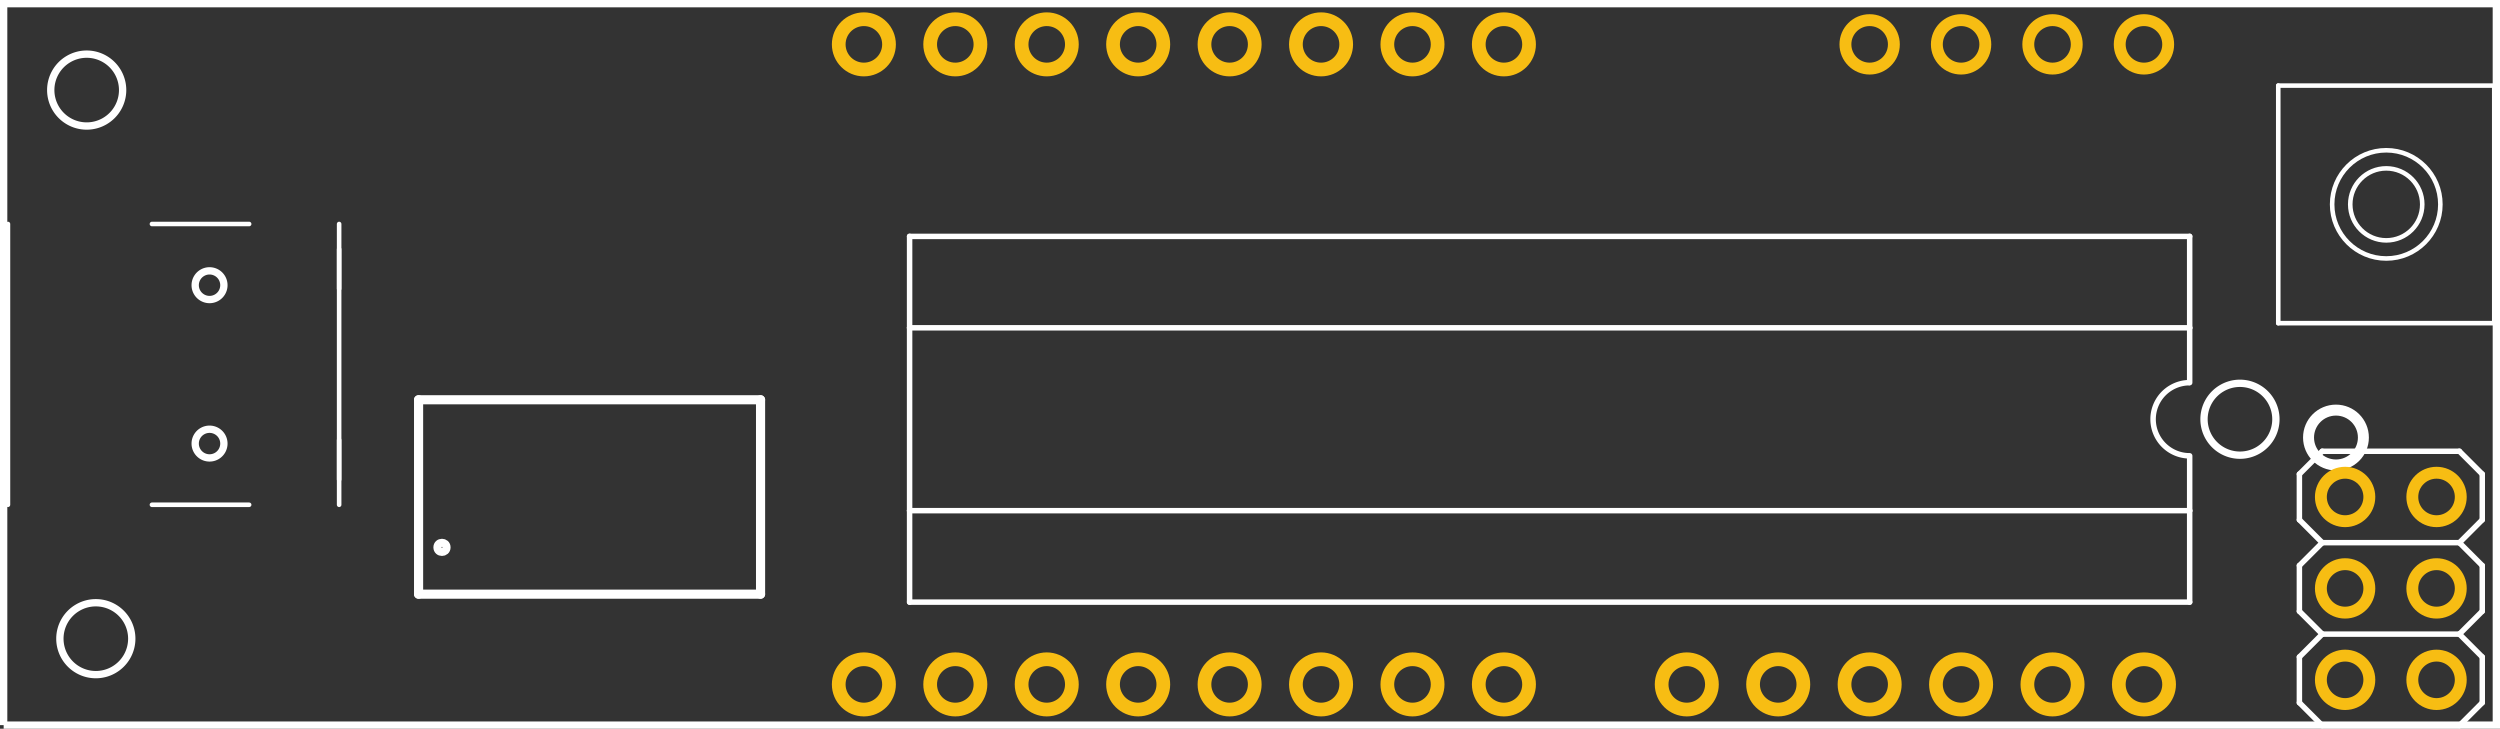 <?xml version='1.0' encoding='UTF-8' standalone='no'?>
<!-- Created with Fritzing (http://www.fritzing.org/) -->
<svg xmlns="http://www.w3.org/2000/svg" y="0in" x="0in" height="0.797in" baseProfile="tiny" width="2.734in" viewBox="0 0 196.863 57.385"  version="1.2">
    <rect x="0" y="0" width="196.863" height="57.385" fill="#333333" stroke="none"/>
    <desc >
        <referenceFile >Adafruit USB Boarduino_pcb.svg</referenceFile>
    </desc>
    <desc >Fritzing footprint generated by brd2svg</desc>
    <g id="silkscreen" gorn="0.2" >
        <path d="M0.288,57.097L0.288,0.288L196.575,0.288L196.575,57.097L0.288,57.097M15.371,22.456a1.129,1.129,0,1,0,2.259,0,1.129,1.129,0,1,0,-2.259,0zM15.371,34.928a1.129,1.129,0,1,0,2.259,0,1.129,1.129,0,1,0,-2.259,0zM173.556,33.012a2.83,2.83,0,1,0,5.66,0,2.83,2.83,0,1,0,-5.66,0zM3.996,7.092a2.83,2.83,0,1,0,5.66,0,2.83,2.83,0,1,0,-5.66,0zM4.716,50.292a2.83,2.83,0,1,0,5.66,0,2.83,2.83,0,1,0,-5.66,0z"  fill="none" stroke="white" stroke-width="0.576"/>
        <circle cy="34.452" r="2.16" cx="183.946"  fill="none" stroke="white" stroke-width="0.864"/>
        <g >
            <title >element:IC1</title>
            <g >
                <title >package:DIL28/3</title>
                <line x2="172.426" y2="47.412" x1="71.626" y1="47.412"  stroke="white" stroke-linecap="round" stroke-width="0.432"/>
                <line x2="71.626" y2="18.612" x1="172.426" y1="18.612"  stroke="white" stroke-linecap="round" stroke-width="0.432"/>
                <line x2="71.626" y2="40.212" x1="71.626" y1="47.412"  stroke="white" stroke-linecap="round" stroke-width="0.432"/>
                <line x2="172.426" y2="40.212" x1="172.426" y1="47.412"  stroke="white" stroke-linecap="round" stroke-width="0.432"/>
                <line x2="172.426" y2="25.812" x1="172.426" y1="18.612"  stroke="white" stroke-linecap="round" stroke-width="0.432"/>
                <path d="M172.426,30.132A2.88,2.88,0,1,0,172.426,35.892"  fill="none" stroke="white" stroke-width="0.432"/>
                <line x2="71.626" y2="40.212" x1="172.426" y1="40.212"  stroke="white" stroke-linecap="round" stroke-width="0.432"/>
                <line x2="172.426" y2="35.892" x1="172.426" y1="40.212"  stroke="white" stroke-linecap="round" stroke-width="0.432"/>
                <line x2="71.626" y2="25.812" x1="71.626" y1="40.212"  stroke="white" stroke-linecap="round" stroke-width="0.432"/>
                <line x2="71.626" y2="25.812" x1="172.426" y1="25.812"  stroke="white" stroke-linecap="round" stroke-width="0.432"/>
                <line x2="172.426" y2="30.132" x1="172.426" y1="25.812"  stroke="white" stroke-linecap="round" stroke-width="0.432"/>
                <line x2="71.626" y2="18.612" x1="71.626" y1="25.812"  stroke="white" stroke-linecap="round" stroke-width="0.432"/>
            </g>
        </g>
        <g >
            <title >element:IC2</title>
            <g >
                <title >package:TSSOP28</title>
                <line x2="59.89" y2="46.786" x1="32.961" y1="46.786"  stroke="white" stroke-linecap="round" stroke-width="0.72"/>
                <line x2="59.89" y2="31.479" x1="59.89" y1="46.786"  stroke="white" stroke-linecap="round" stroke-width="0.72"/>
                <line x2="32.961" y2="31.479" x1="59.89" y1="31.479"  stroke="white" stroke-linecap="round" stroke-width="0.72"/>
                <line x2="32.961" y2="46.786" x1="32.961" y1="31.479"  stroke="white" stroke-linecap="round" stroke-width="0.72"/>
                <circle cy="43.101" r="0.317" cx="34.804"  fill="none" stroke="white" stroke-width="0.72"/>
            </g>
        </g>
        <g >
            <title >element:JD1</title>
            <g >
                <title >package:1X08-CLEANBIG</title>
            </g>
        </g>
        <g >
            <title >element:JD2</title>
            <g >
                <title >package:1X08-CLEANBIG</title>
            </g>
        </g>
        <g >
            <title >element:JP3</title>
            <g >
                <title >package:2X03</title>
                <line x2="181.066" y2="37.332" x1="182.866" y1="35.532"  stroke="white" stroke-linecap="round" stroke-width="0.432"/>
                <line x2="182.866" y2="42.732" x1="181.066" y1="40.932"  stroke="white" stroke-linecap="round" stroke-width="0.432"/>
                <line x2="181.066" y2="44.532" x1="182.866" y1="42.732"  stroke="white" stroke-linecap="round" stroke-width="0.432"/>
                <line x2="182.866" y2="49.932" x1="181.066" y1="48.132"  stroke="white" stroke-linecap="round" stroke-width="0.432"/>
                <line x2="193.666" y2="35.532" x1="182.866" y1="35.532"  stroke="white" stroke-linecap="round" stroke-width="0.432"/>
                <line x2="195.466" y2="37.332" x1="193.666" y1="35.532"  stroke="white" stroke-linecap="round" stroke-width="0.432"/>
                <line x2="195.466" y2="40.932" x1="195.466" y1="37.332"  stroke="white" stroke-linecap="round" stroke-width="0.432"/>
                <line x2="193.666" y2="42.732" x1="195.466" y1="40.932"  stroke="white" stroke-linecap="round" stroke-width="0.432"/>
                <line x2="195.466" y2="44.532" x1="193.666" y1="42.732"  stroke="white" stroke-linecap="round" stroke-width="0.432"/>
                <line x2="195.466" y2="48.132" x1="195.466" y1="44.532"  stroke="white" stroke-linecap="round" stroke-width="0.432"/>
                <line x2="193.666" y2="49.932" x1="195.466" y1="48.132"  stroke="white" stroke-linecap="round" stroke-width="0.432"/>
                <line x2="182.866" y2="42.732" x1="193.666" y1="42.732"  stroke="white" stroke-linecap="round" stroke-width="0.432"/>
                <line x2="182.866" y2="49.932" x1="193.666" y1="49.932"  stroke="white" stroke-linecap="round" stroke-width="0.432"/>
                <line x2="181.066" y2="48.132" x1="181.066" y1="44.532"  stroke="white" stroke-linecap="round" stroke-width="0.432"/>
                <line x2="181.066" y2="40.932" x1="181.066" y1="37.332"  stroke="white" stroke-linecap="round" stroke-width="0.432"/>
                <line x2="181.066" y2="51.732" x1="182.866" y1="49.932"  stroke="white" stroke-linecap="round" stroke-width="0.432"/>
                <line x2="182.866" y2="57.132" x1="181.066" y1="55.332"  stroke="white" stroke-linecap="round" stroke-width="0.432"/>
                <line x2="195.466" y2="51.732" x1="193.666" y1="49.932"  stroke="white" stroke-linecap="round" stroke-width="0.432"/>
                <line x2="195.466" y2="55.332" x1="195.466" y1="51.732"  stroke="white" stroke-linecap="round" stroke-width="0.432"/>
                <line x2="193.666" y2="57.132" x1="195.466" y1="55.332"  stroke="white" stroke-linecap="round" stroke-width="0.432"/>
                <line x2="182.866" y2="57.132" x1="193.666" y1="57.132"  stroke="white" stroke-linecap="round" stroke-width="0.432"/>
                <line x2="181.066" y2="55.332" x1="181.066" y1="51.732"  stroke="white" stroke-linecap="round" stroke-width="0.432"/>
            </g>
        </g>
        <g >
            <title >element:S1</title>
            <g >
                <title >package:EVQ-Q2</title>
                <line x2="179.402" y2="6.738" x1="179.402" y1="25.447"  stroke="white" stroke-linecap="round" stroke-width="0.36"/>
                <line x2="196.41" y2="6.738" x1="179.402" y1="6.738"  stroke="white" stroke-linecap="round" stroke-width="0.36"/>
                <line x2="196.41" y2="25.447" x1="196.41" y1="6.738"  stroke="white" stroke-linecap="round" stroke-width="0.36"/>
                <line x2="179.402" y2="25.447" x1="196.41" y1="25.447"  stroke="white" stroke-linecap="round" stroke-width="0.36"/>
                <circle cy="16.092" r="4.261" cx="187.906"  fill="none" stroke="white" stroke-width="0.36"/>
                <circle cy="16.092" r="2.835" cx="187.906"  fill="none" stroke="white" stroke-width="0.36"/>
            </g>
        </g>
        <g >
            <title >element:USB</title>
            <g >
                <title >package:USB-MINIB</title>
                <line x2="26.705" y2="39.747" x1="26.705" y1="17.637"  stroke="white" stroke-linecap="round" stroke-width="0.36"/>
                <line x2="0.626" y2="39.747" x1="0.626" y1="17.637"  stroke="white" stroke-linecap="round" stroke-width="0.36"/>
                <line x2="19.619" y2="17.637" x1="11.965" y1="17.637"  stroke="white" stroke-linecap="round" stroke-width="0.36"/>
                <line x2="11.965" y2="39.747" x1="19.619" y1="39.747"  stroke="white" stroke-linecap="round" stroke-width="0.36"/>
                <line x2="26.705" y2="22.739" x1="26.705" y1="19.621"  stroke="white" stroke-linecap="round" stroke-width="0.36"/>
                <line x2="26.705" y2="37.763" x1="26.705" y1="34.645"  stroke="white" stroke-linecap="round" stroke-width="0.36"/>
            </g>
        </g>
    </g>
    <g id="copper1" gorn="0.3" >
        <g id="copper0" gorn="0.3.0" >
            <circle connectorname="D11" id="connector97pad" cy="46.332" r="1.908" cx="191.866" gorn="0.3.0.0"  fill="none" stroke="#F7BD13" stroke-width="0.936"/>
            <circle connectorname="D3" id="connector81pad" cy="3.492" r="1.98" cx="96.826" gorn="0.3.0.1"  fill="none" stroke="#F7BD13" stroke-width="1.08"/>
            <circle connectorname="A1" id="connector73pad" cy="53.892" r="1.98" cx="140.026" gorn="0.3.0.2"  fill="none" stroke="#F7BD13" stroke-width="1.08"/>
            <circle connectorname="D11" id="connector89pad" cy="53.892" r="1.98" cx="89.626" gorn="0.3.0.3"  fill="none" stroke="#F7BD13" stroke-width="1.08"/>
            <circle connectorname="A5" id="connector77pad" cy="53.892" r="1.98" cx="168.826" gorn="0.3.0.4"  fill="none" stroke="#F7BD13" stroke-width="1.08"/>
            <circle connectorname="D7" id="connector85pad" cy="3.492" r="1.98" cx="68.026" gorn="0.3.0.5"  fill="none" stroke="#F7BD13" stroke-width="1.08"/>
            <circle connectorname="AREF" id="connector93pad" cy="53.892" r="1.98" cx="118.426" gorn="0.3.0.6"  fill="none" stroke="#F7BD13" stroke-width="1.08"/>
            <circle connectorname="GND" id="connector101pad" cy="3.492" r="1.908" cx="154.426" gorn="0.3.0.7"  fill="none" stroke="#F7BD13" stroke-width="0.936"/>
            <circle connectorname="A3" id="connector75pad" cy="53.892" r="1.98" cx="154.426" gorn="0.3.0.8"  fill="none" stroke="#F7BD13" stroke-width="1.08"/>
            <circle connectorname="TXD" id="connector79pad" cy="3.492" r="1.98" cx="111.226" gorn="0.3.0.9"  fill="none" stroke="#F7BD13" stroke-width="1.08"/>
            <circle connectorname="D5" id="connector83pad" cy="3.492" r="1.98" cx="82.426" gorn="0.3.0.10"  fill="none" stroke="#F7BD13" stroke-width="1.08"/>
            <circle connectorname="D9" id="connector87pad" cy="53.892" r="1.98" cx="75.226" gorn="0.3.0.11"  fill="none" stroke="#F7BD13" stroke-width="1.08"/>
            <circle connectorname="D13" id="connector91pad" cy="53.892" r="1.98" cx="104.026" gorn="0.3.0.12"  fill="none" stroke="#F7BD13" stroke-width="1.08"/>
            <circle connectorname="VCC" id="connector95pad" cy="39.132" r="1.908" cx="191.866" gorn="0.3.0.13"  fill="none" stroke="#F7BD13" stroke-width="0.936"/>
            <circle connectorname="GND" id="connector99pad" cy="53.532" r="1.908" cx="191.866" gorn="0.3.0.14"  fill="none" stroke="#F7BD13" stroke-width="0.936"/>
            <circle connectorname="RST" id="connector103pad" cy="3.492" r="1.908" cx="168.826" gorn="0.3.0.15"  fill="none" stroke="#F7BD13" stroke-width="0.936"/>
            <circle connectorname="A0" id="connector72pad" cy="53.892" r="1.98" cx="132.826" gorn="0.3.0.16"  fill="none" stroke="#F7BD13" stroke-width="1.08"/>
            <circle connectorname="A2" id="connector74pad" cy="53.892" r="1.98" cx="147.226" gorn="0.3.0.17"  fill="none" stroke="#F7BD13" stroke-width="1.08"/>
            <circle connectorname="A4" id="connector76pad" cy="53.892" r="1.98" cx="161.626" gorn="0.3.0.18"  fill="none" stroke="#F7BD13" stroke-width="1.08"/>
            <circle connectorname="RXD" id="connector78pad" cy="3.492" r="1.98" cx="118.426" gorn="0.3.0.19"  fill="none" stroke="#F7BD13" stroke-width="1.08"/>
            <circle connectorname="D2" id="connector80pad" cy="3.492" r="1.98" cx="104.026" gorn="0.3.0.20"  fill="none" stroke="#F7BD13" stroke-width="1.08"/>
            <circle connectorname="D4" id="connector82pad" cy="3.492" r="1.98" cx="89.626" gorn="0.3.0.21"  fill="none" stroke="#F7BD13" stroke-width="1.08"/>
            <circle connectorname="D6" id="connector84pad" cy="3.492" r="1.98" cx="75.226" gorn="0.3.0.22"  fill="none" stroke="#F7BD13" stroke-width="1.08"/>
            <circle connectorname="D8" id="connector86pad" cy="53.892" r="1.98" cx="68.026" gorn="0.3.0.23"  fill="none" stroke="#F7BD13" stroke-width="1.08"/>
            <circle connectorname="D10" id="connector88pad" cy="53.892" r="1.98" cx="82.426" gorn="0.3.0.24"  fill="none" stroke="#F7BD13" stroke-width="1.08"/>
            <circle connectorname="D12" id="connector90pad" cy="53.892" r="1.98" cx="96.826" gorn="0.3.0.25"  fill="none" stroke="#F7BD13" stroke-width="1.08"/>
            <circle connectorname="GND" id="connector92pad" cy="53.892" r="1.98" cx="111.226" gorn="0.3.0.26"  fill="none" stroke="#F7BD13" stroke-width="1.08"/>
            <circle connectorname="D12" id="connector94pad" cy="39.132" r="1.908" cx="184.666" gorn="0.3.0.27"  fill="none" stroke="#F7BD13" stroke-width="0.936"/>
            <circle connectorname="D13" id="connector96pad" cy="46.332" r="1.908" cx="184.666" gorn="0.3.0.28"  fill="none" stroke="#F7BD13" stroke-width="0.936"/>
            <circle connectorname="RST" id="connector98pad" cy="53.532" r="1.908" cx="184.666" gorn="0.3.0.29"  fill="none" stroke="#F7BD13" stroke-width="0.936"/>
            <circle connectorname="VCC" id="connector100pad" cy="3.492" r="1.908" cx="147.226" gorn="0.3.0.30"  fill="none" stroke="#F7BD13" stroke-width="0.936"/>
            <circle connectorname="3V" id="connector102pad" cy="3.492" r="1.908" cx="161.626" gorn="0.3.0.31"  fill="none" stroke="#F7BD13" stroke-width="0.936"/>
        </g>
    </g>
</svg>
